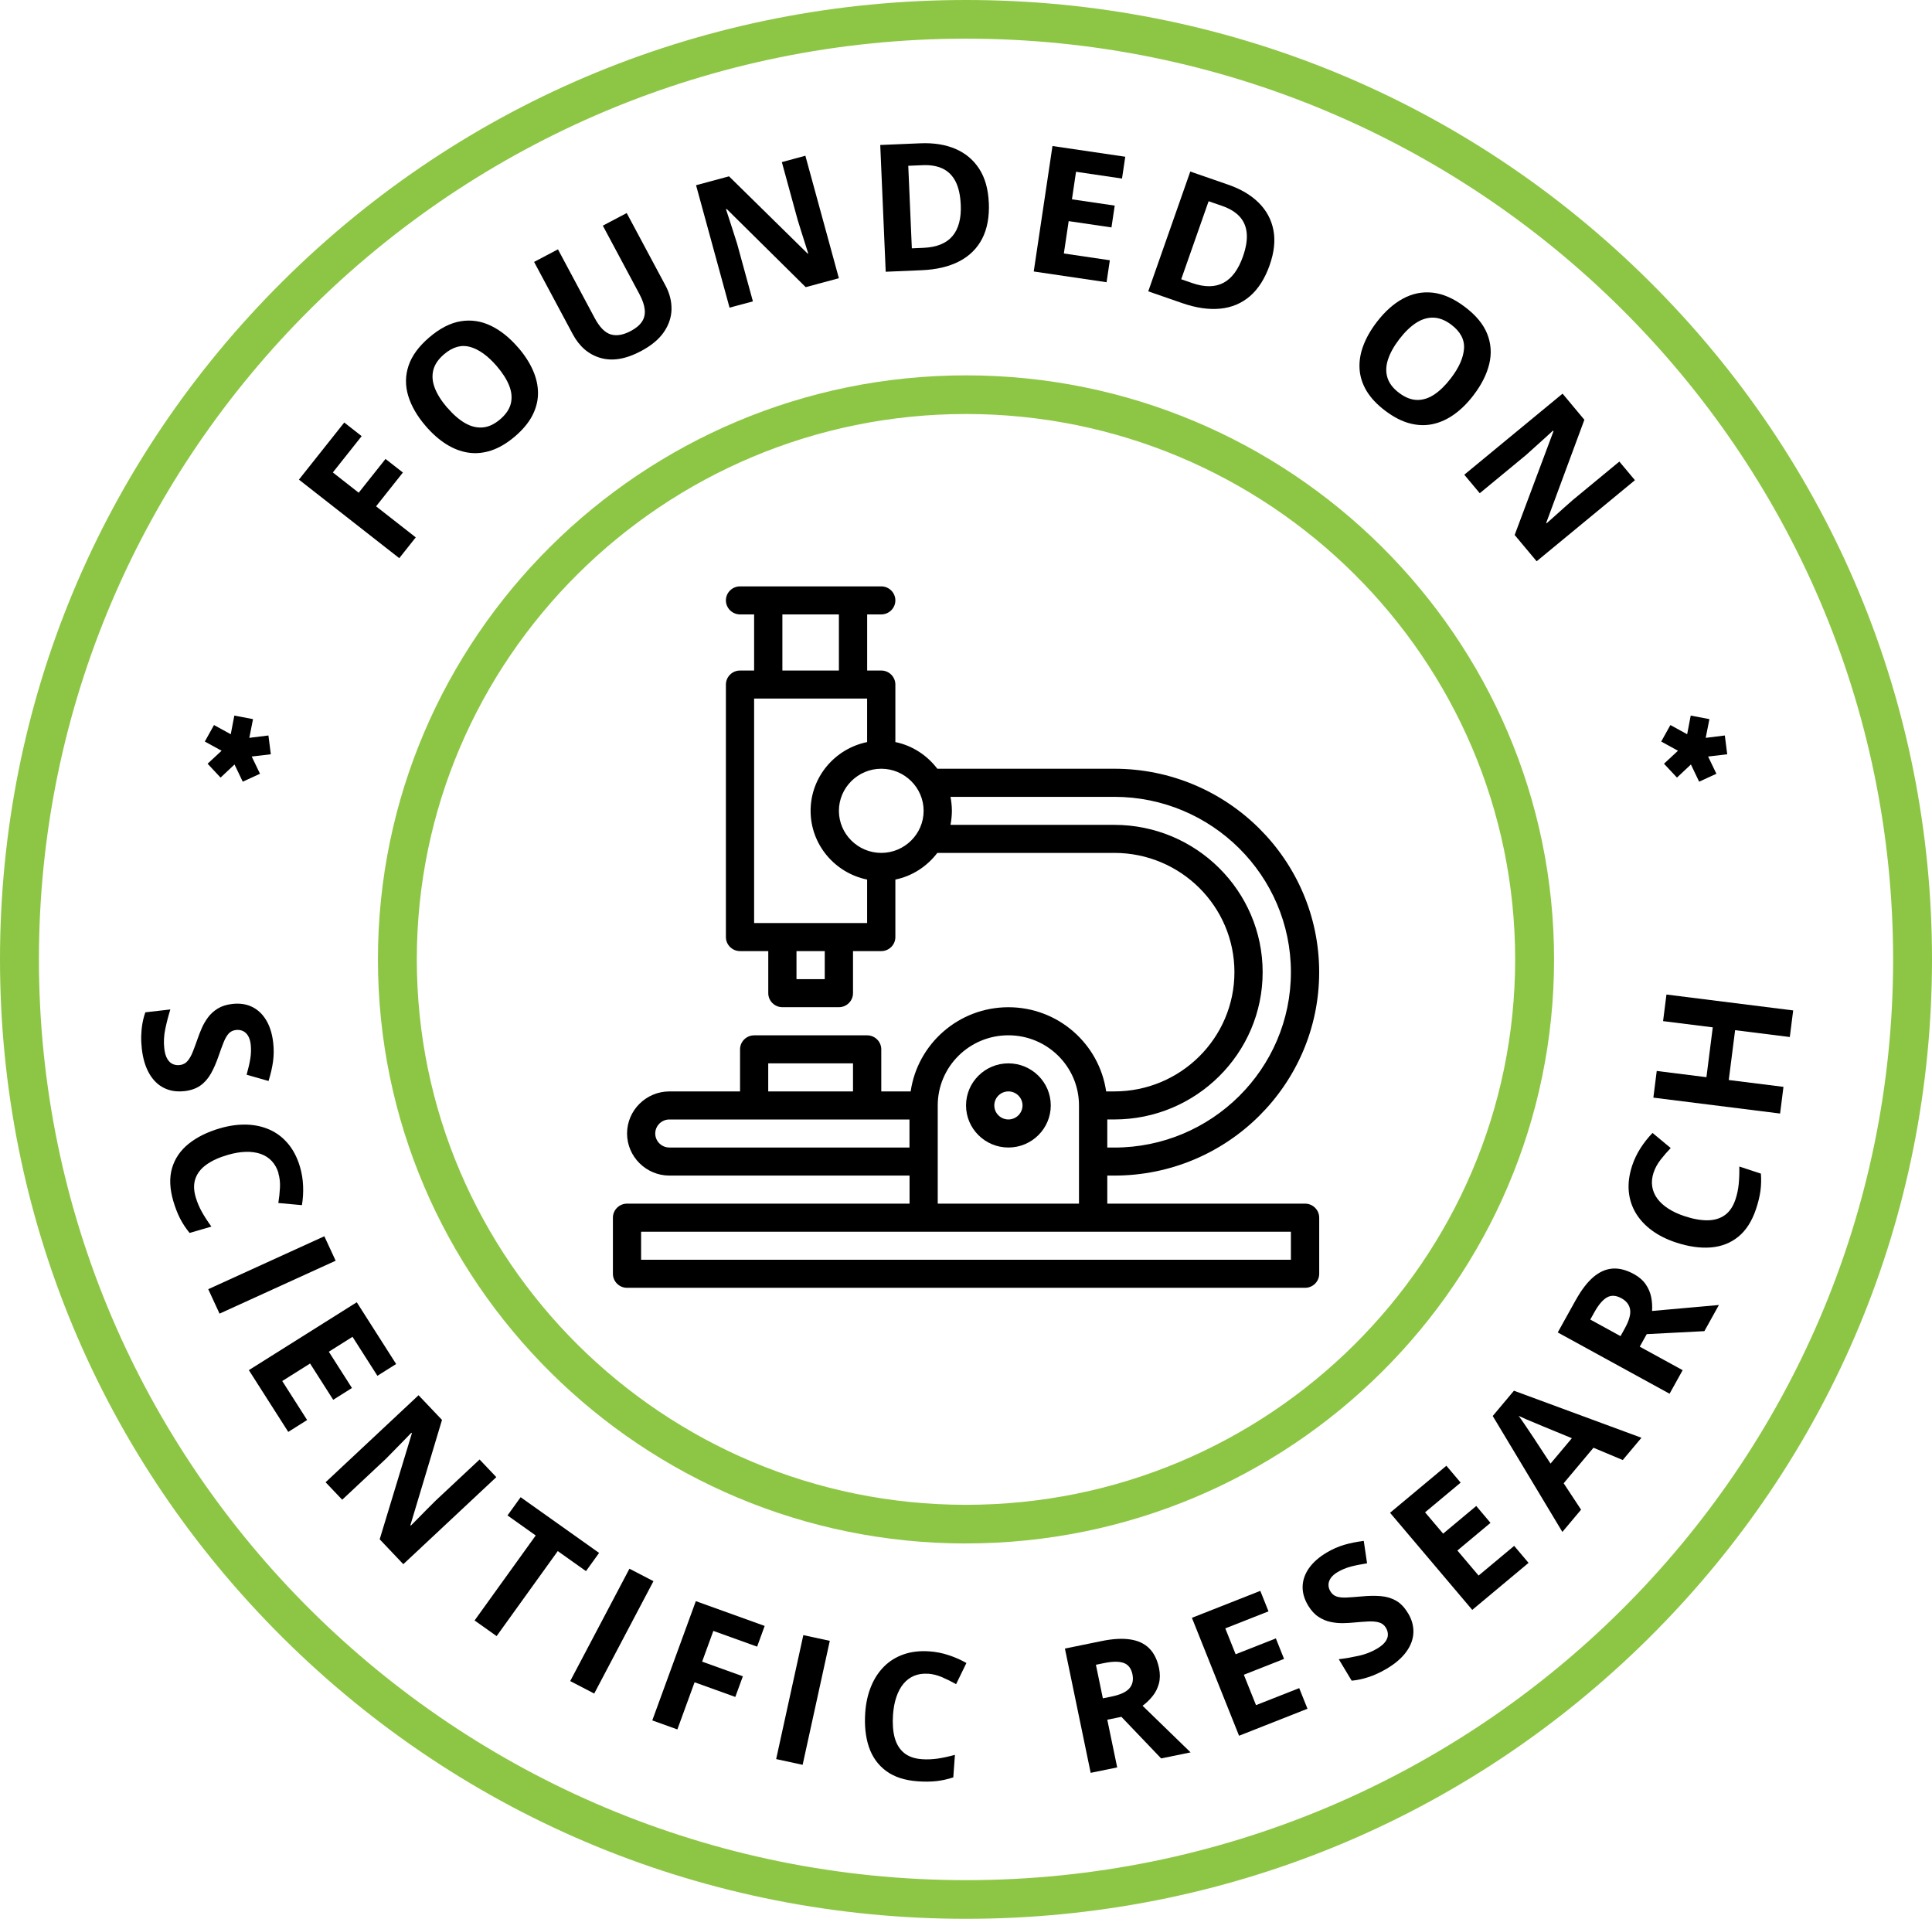 <?xml version="1.0" encoding="UTF-8"?>
<svg xmlns="http://www.w3.org/2000/svg" width="145" height="144" viewBox="0 0 145 144" fill="none">
  <g clip-path="url(#clip0_2189_295)">
    <path d="M72.5 144C53.134 144 34.926 136.511 21.234 122.913C7.541 109.312 0 91.234 0 71.999C0 52.764 7.541 34.688 21.234 21.09C34.929 7.489 53.134 0 72.5 0C91.866 0 110.071 7.489 123.764 21.09C137.456 34.688 145 52.769 145 72.001C145 91.234 137.459 109.315 123.764 122.913C110.068 136.511 91.863 144 72.5 144ZM72.5 2.901C34.135 2.901 2.921 33.899 2.921 71.999C2.921 110.098 34.135 141.099 72.503 141.099C110.871 141.099 142.082 110.101 142.082 71.999C142.082 33.896 110.868 2.901 72.5 2.901Z" fill="#8DC644"></path>
    <path d="M72.5 115.832C48.163 115.832 28.365 96.17 28.365 72.001C28.365 47.833 48.163 28.169 72.5 28.169C96.837 28.169 116.635 47.83 116.635 71.999C116.635 96.167 96.837 115.829 72.5 115.829V115.832ZM72.5 31.069C49.775 31.069 31.282 49.431 31.282 71.999C31.282 94.567 49.772 112.931 72.5 112.931C95.228 112.931 113.715 94.57 113.715 71.999C113.715 49.428 95.225 31.069 72.5 31.069Z" fill="#8DC644"></path>
    <path d="M31.203 40.328L29.965 41.888L22.435 35.994L25.837 31.708L27.143 32.731L24.98 35.456L26.921 36.977L28.934 34.442L30.238 35.462L28.225 37.998L31.203 40.328Z" fill="black"></path>
    <path d="M38.895 26.088C39.376 26.645 39.743 27.213 39.996 27.787C40.25 28.363 40.378 28.935 40.378 29.506C40.378 30.077 40.235 30.636 39.954 31.182C39.672 31.728 39.233 32.254 38.638 32.76C38.043 33.266 37.454 33.613 36.865 33.808C36.279 34.001 35.701 34.054 35.131 33.967C34.562 33.879 34.013 33.664 33.477 33.325C32.942 32.986 32.433 32.536 31.951 31.974C31.305 31.224 30.867 30.467 30.636 29.701C30.406 28.935 30.414 28.18 30.665 27.436C30.915 26.693 31.436 25.983 32.23 25.308C33.022 24.635 33.802 24.236 34.576 24.109C35.35 23.982 36.102 24.092 36.828 24.44C37.557 24.787 38.243 25.336 38.892 26.088H38.895ZM33.58 30.605C34.015 31.111 34.454 31.49 34.895 31.747C35.336 32.005 35.778 32.112 36.219 32.078C36.66 32.044 37.096 31.841 37.528 31.476C37.967 31.103 38.237 30.704 38.34 30.275C38.442 29.848 38.399 29.398 38.211 28.929C38.023 28.46 37.71 27.971 37.275 27.467C36.62 26.71 35.962 26.232 35.302 26.04C34.642 25.848 33.984 26.028 33.329 26.585C32.894 26.956 32.623 27.354 32.518 27.784C32.413 28.214 32.453 28.663 32.64 29.138C32.825 29.61 33.139 30.102 33.577 30.611L33.58 30.605Z" fill="black"></path>
    <path d="M47.036 15.99L49.946 21.429C50.256 22.008 50.407 22.599 50.398 23.199C50.39 23.798 50.199 24.375 49.826 24.92C49.453 25.466 48.872 25.946 48.084 26.362C46.965 26.953 45.96 27.12 45.069 26.862C44.178 26.605 43.484 26.009 42.983 25.073L40.085 19.656L41.875 18.712L44.628 23.86C44.998 24.555 45.402 24.965 45.838 25.096C46.273 25.226 46.772 25.141 47.33 24.847C47.722 24.64 48.007 24.403 48.181 24.14C48.354 23.877 48.423 23.575 48.388 23.233C48.354 22.89 48.221 22.506 47.99 22.071L45.243 16.934L47.033 15.99H47.036Z" fill="black"></path>
    <path d="M62.964 20.878L60.47 21.55L54.543 15.687L54.486 15.701C54.583 15.987 54.677 16.272 54.768 16.564C54.862 16.852 54.953 17.143 55.047 17.429C55.138 17.717 55.232 18.005 55.323 18.294L56.507 22.616L54.754 23.088L52.24 13.9L54.714 13.233L60.615 19.032L60.658 19.02C60.572 18.738 60.484 18.458 60.393 18.181C60.305 17.904 60.217 17.627 60.128 17.347C60.04 17.07 59.955 16.79 59.869 16.513L58.679 12.165L60.444 11.687L62.958 20.875L62.964 20.878Z" fill="black"></path>
    <path d="M74.214 15.207C74.259 16.278 74.091 17.183 73.71 17.918C73.328 18.653 72.753 19.218 71.988 19.614C71.222 20.01 70.288 20.23 69.186 20.278L66.474 20.394L66.064 10.881L69.07 10.754C70.075 10.712 70.954 10.85 71.706 11.172C72.457 11.495 73.052 11.992 73.491 12.668C73.929 13.344 74.165 14.189 74.211 15.209L74.214 15.207ZM72.104 15.348C72.073 14.644 71.945 14.073 71.72 13.626C71.492 13.182 71.173 12.86 70.761 12.659C70.348 12.459 69.844 12.371 69.249 12.396L68.167 12.442L68.435 18.636L69.306 18.599C70.297 18.557 71.023 18.263 71.484 17.717C71.945 17.171 72.153 16.38 72.107 15.345L72.104 15.348Z" fill="black"></path>
    <path d="M83.047 21.18L77.584 20.374L78.99 10.958L84.453 11.763L84.209 13.4L80.758 12.891L80.451 14.958L83.662 15.43L83.417 17.067L80.206 16.595L79.844 19.023L83.295 19.532L83.05 21.18H83.047Z" fill="black"></path>
    <path d="M95.296 19.883C94.941 20.895 94.448 21.672 93.822 22.218C93.193 22.76 92.45 23.077 91.59 23.162C90.73 23.249 89.782 23.111 88.74 22.752L86.178 21.864L89.333 12.874L92.174 13.858C93.122 14.186 93.887 14.638 94.468 15.215C95.049 15.792 95.416 16.473 95.57 17.259C95.724 18.045 95.632 18.921 95.294 19.885L95.296 19.883ZM93.287 19.244C93.52 18.579 93.614 18 93.569 17.502C93.523 17.005 93.344 16.589 93.036 16.253C92.726 15.916 92.29 15.65 91.73 15.455L90.708 15.102L88.652 20.957L89.475 21.242C90.412 21.567 91.194 21.559 91.826 21.223C92.458 20.886 92.942 20.224 93.287 19.246V19.244Z" fill="black"></path>
    <path d="M110.586 29.664C110.139 30.249 109.658 30.724 109.146 31.092C108.633 31.459 108.095 31.705 107.534 31.827C106.971 31.948 106.393 31.928 105.795 31.77C105.197 31.612 104.588 31.295 103.965 30.826C103.341 30.357 102.874 29.856 102.558 29.328C102.245 28.799 102.072 28.248 102.037 27.679C102.003 27.108 102.097 26.529 102.319 25.938C102.541 25.347 102.877 24.759 103.327 24.171C103.928 23.385 104.58 22.8 105.286 22.416C105.992 22.031 106.735 21.878 107.52 21.963C108.306 22.048 109.114 22.404 109.946 23.035C110.774 23.659 111.332 24.335 111.619 25.059C111.907 25.782 111.958 26.534 111.77 27.315C111.582 28.095 111.187 28.878 110.583 29.667L110.586 29.664ZM105.015 25.46C104.611 25.989 104.329 26.495 104.173 26.978C104.013 27.462 103.999 27.914 104.127 28.335C104.255 28.756 104.545 29.138 104.998 29.48C105.456 29.828 105.909 30.006 106.35 30.015C106.791 30.023 107.227 29.887 107.648 29.605C108.072 29.322 108.485 28.915 108.89 28.386C109.499 27.592 109.826 26.854 109.877 26.17C109.926 25.488 109.61 24.889 108.924 24.369C108.468 24.024 108.018 23.849 107.571 23.837C107.127 23.826 106.692 23.962 106.265 24.242C105.838 24.522 105.422 24.929 105.015 25.46Z" fill="black"></path>
    <path d="M115.329 42.123L113.678 40.149L116.593 32.361L116.556 32.316C116.334 32.519 116.112 32.726 115.884 32.929C115.656 33.133 115.431 33.336 115.206 33.54C114.981 33.743 114.754 33.947 114.529 34.15L111.059 37.014L109.897 35.626L117.273 29.542L118.91 31.502L116.046 39.239L116.075 39.273C116.297 39.078 116.519 38.883 116.735 38.685C116.951 38.49 117.171 38.295 117.387 38.1C117.606 37.905 117.825 37.712 118.045 37.52L121.535 34.639L122.705 36.036L115.329 42.12V42.123Z" fill="black"></path>
    <path d="M13.824 81.885C13.26 81.95 12.753 81.868 12.303 81.644C11.854 81.421 11.489 81.062 11.202 80.567C10.917 80.073 10.729 79.456 10.644 78.713C10.607 78.385 10.59 78.062 10.598 77.746C10.607 77.429 10.635 77.121 10.687 76.824C10.738 76.528 10.812 76.242 10.909 75.971L12.785 75.756C12.637 76.228 12.511 76.714 12.406 77.214C12.301 77.715 12.275 78.204 12.329 78.679C12.366 79.007 12.44 79.267 12.551 79.456C12.662 79.646 12.796 79.778 12.961 79.852C13.123 79.925 13.303 79.951 13.496 79.928C13.735 79.9 13.932 79.798 14.08 79.62C14.231 79.442 14.365 79.205 14.478 78.911C14.595 78.617 14.717 78.283 14.846 77.915C14.925 77.684 15.025 77.429 15.145 77.155C15.264 76.878 15.421 76.612 15.609 76.355C15.796 76.098 16.041 75.877 16.334 75.694C16.628 75.51 16.992 75.394 17.425 75.343C17.994 75.278 18.495 75.351 18.928 75.566C19.36 75.778 19.713 76.115 19.984 76.57C20.254 77.025 20.428 77.582 20.502 78.238C20.559 78.73 20.556 79.205 20.491 79.665C20.428 80.126 20.314 80.61 20.155 81.124L18.509 80.655C18.637 80.2 18.731 79.793 18.788 79.436C18.845 79.08 18.854 78.724 18.814 78.365C18.785 78.116 18.72 77.907 18.62 77.737C18.521 77.571 18.39 77.449 18.236 77.376C18.079 77.302 17.906 77.277 17.715 77.296C17.49 77.322 17.305 77.409 17.169 77.559C17.029 77.709 16.904 77.924 16.79 78.204C16.676 78.487 16.548 78.834 16.403 79.256C16.229 79.764 16.036 80.205 15.825 80.576C15.614 80.946 15.352 81.246 15.036 81.469C14.72 81.692 14.313 81.834 13.815 81.89L13.824 81.885Z" fill="black"></path>
    <path d="M20.906 88.053C20.795 87.683 20.627 87.375 20.397 87.132C20.169 86.888 19.887 86.71 19.557 86.594C19.227 86.481 18.854 86.43 18.438 86.442C18.023 86.453 17.573 86.532 17.092 86.671C16.443 86.86 15.91 87.103 15.498 87.397C15.085 87.691 14.809 88.042 14.666 88.452C14.524 88.859 14.533 89.331 14.692 89.862C14.803 90.233 14.954 90.592 15.147 90.94C15.341 91.287 15.58 91.658 15.865 92.051L14.228 92.528C13.94 92.172 13.701 91.81 13.513 91.44C13.323 91.07 13.158 90.64 13.012 90.154C12.733 89.212 12.702 88.381 12.913 87.66C13.126 86.939 13.542 86.332 14.162 85.834C14.783 85.337 15.566 84.949 16.508 84.675C17.206 84.471 17.869 84.381 18.504 84.398C19.139 84.418 19.719 84.545 20.252 84.785C20.781 85.023 21.242 85.376 21.629 85.843C22.017 86.309 22.315 86.886 22.517 87.578C22.651 88.034 22.728 88.506 22.748 88.995C22.768 89.484 22.74 89.967 22.66 90.442L20.889 90.281C20.952 89.891 20.992 89.506 21.012 89.125C21.032 88.743 20.992 88.387 20.892 88.053H20.906Z" fill="black"></path>
    <path d="M15.629 96.749L24.342 92.777L25.191 94.612L16.477 98.584L15.629 96.749Z" fill="black"></path>
    <path d="M21.632 107.455L18.677 102.824L26.776 97.73L29.731 102.364L28.325 103.248L26.457 100.323L24.678 101.442L26.415 104.164L25.008 105.049L23.272 102.327L21.183 103.641L23.05 106.567L21.632 107.461V107.455Z" fill="black"></path>
    <path d="M30.266 117.384L28.496 115.518L30.912 107.565L30.873 107.523C30.665 107.741 30.454 107.958 30.241 108.176C30.027 108.394 29.814 108.611 29.603 108.826C29.392 109.041 29.179 109.259 28.965 109.476L25.683 112.549L24.436 111.238L31.413 104.707L33.173 106.559L30.801 114.458L30.833 114.492C31.043 114.282 31.251 114.073 31.456 113.864C31.661 113.655 31.866 113.446 32.071 113.239C32.276 113.033 32.484 112.826 32.692 112.62L35.994 109.53L37.249 110.853L30.272 117.384H30.266Z" fill="black"></path>
    <path d="M37.272 122.783L35.618 121.61L40.207 115.232L38.089 113.728L39.074 112.36L44.964 116.541L43.979 117.907L41.861 116.403L37.272 122.783Z" fill="black"></path>
    <path d="M42.795 126.159L47.241 117.726L49.043 118.661L44.597 127.094L42.795 126.159Z" fill="black"></path>
    <path d="M50.834 129.786L48.955 129.11L52.223 120.16L57.39 122.02L56.823 123.575L53.538 122.393L52.696 124.7L55.753 125.8L55.186 127.349L52.129 126.249L50.837 129.789L50.834 129.786Z" fill="black"></path>
    <path d="M58.252 132.013L60.291 122.71L62.278 123.139L60.239 132.443L58.252 132.013Z" fill="black"></path>
    <path d="M69.662 125.61C69.275 125.582 68.925 125.633 68.614 125.76C68.304 125.887 68.039 126.085 67.814 126.351C67.592 126.617 67.413 126.947 67.279 127.338C67.145 127.728 67.06 128.174 67.023 128.672C66.975 129.342 67.017 129.921 67.148 130.408C67.282 130.894 67.516 131.276 67.851 131.55C68.187 131.824 68.631 131.982 69.192 132.022C69.579 132.05 69.972 132.033 70.371 131.977C70.766 131.917 71.199 131.824 71.669 131.697L71.546 133.385C71.111 133.529 70.684 133.622 70.271 133.667C69.856 133.712 69.394 133.718 68.882 133.681C67.897 133.611 67.103 133.351 66.496 132.898C65.893 132.449 65.463 131.847 65.21 131.095C64.959 130.343 64.868 129.48 64.939 128.505C64.99 127.787 65.138 127.134 65.378 126.552C65.617 125.969 65.944 125.472 66.354 125.062C66.764 124.652 67.259 124.347 67.834 124.149C68.409 123.951 69.058 123.877 69.781 123.931C70.257 123.965 70.729 124.058 71.196 124.214C71.666 124.366 72.11 124.564 72.531 124.802L71.757 126.39C71.413 126.195 71.062 126.023 70.71 125.87C70.356 125.718 70.006 125.63 69.656 125.605L69.662 125.61Z" fill="black"></path>
    <path d="M82.657 123.159C83.508 122.984 84.234 122.944 84.829 123.035C85.424 123.125 85.902 123.349 86.258 123.708C86.614 124.067 86.856 124.559 86.987 125.186C87.075 125.61 87.07 126 86.976 126.351C86.879 126.704 86.722 127.018 86.5 127.292C86.281 127.567 86.031 127.807 85.751 128.01L89.356 131.51L87.146 131.963L84.163 128.842L83.104 129.059L83.847 132.638L81.857 133.045L79.924 123.719L82.66 123.159H82.657ZM82.854 124.81L82.25 124.935L82.771 127.453L83.414 127.323C84.075 127.188 84.522 126.981 84.764 126.704C85.003 126.427 85.08 126.077 84.992 125.65C84.9 125.209 84.681 124.923 84.337 124.799C83.992 124.674 83.497 124.677 82.856 124.81H82.854Z" fill="black"></path>
    <path d="M98.123 128.237L92.993 130.261L89.455 121.412L94.588 119.388L95.203 120.926L91.96 122.204L92.737 124.146L95.755 122.956L96.37 124.494L93.352 125.684L94.266 127.965L97.508 126.687L98.129 128.237H98.123Z" fill="black"></path>
    <path d="M105.67 121.053C105.963 121.536 106.097 122.028 106.077 122.526C106.057 123.023 105.878 123.504 105.542 123.965C105.206 124.426 104.716 124.85 104.07 125.234C103.785 125.404 103.495 125.551 103.202 125.675C102.909 125.8 102.613 125.899 102.319 125.975C102.026 126.051 101.736 126.102 101.445 126.128L100.477 124.519C100.97 124.46 101.468 124.372 101.972 124.262C102.476 124.151 102.934 123.973 103.347 123.727C103.632 123.558 103.839 123.385 103.97 123.207C104.099 123.029 104.164 122.851 104.164 122.673C104.164 122.495 104.113 122.322 104.013 122.156C103.891 121.952 103.714 121.816 103.489 121.754C103.262 121.692 102.991 121.669 102.672 121.686C102.353 121.703 101.998 121.729 101.608 121.765C101.363 121.791 101.09 121.805 100.785 121.811C100.483 121.816 100.173 121.785 99.86 121.72C99.544 121.655 99.242 121.525 98.952 121.336C98.661 121.146 98.405 120.864 98.18 120.493C97.887 120.004 97.748 119.521 97.765 119.04C97.782 118.56 97.944 118.104 98.251 117.672C98.559 117.239 98.997 116.855 99.567 116.516C99.994 116.261 100.432 116.069 100.879 115.936C101.326 115.803 101.818 115.707 102.353 115.639L102.601 117.321C102.131 117.395 101.719 117.477 101.369 117.57C101.018 117.663 100.685 117.805 100.375 117.989C100.156 118.119 99.994 118.263 99.88 118.424C99.769 118.585 99.709 118.749 99.706 118.921C99.703 119.094 99.749 119.261 99.848 119.425C99.965 119.62 100.122 119.747 100.315 119.812C100.509 119.877 100.759 119.902 101.064 119.888C101.369 119.874 101.744 119.846 102.188 119.806C102.726 119.755 103.21 119.747 103.637 119.784C104.064 119.82 104.446 119.936 104.782 120.129C105.118 120.321 105.414 120.632 105.67 121.062V121.053Z" fill="black"></path>
    <path d="M114.722 117.287L110.495 120.816L104.326 113.528L108.554 109.999L109.624 111.266L106.954 113.494L108.309 115.094L110.794 113.019L111.864 114.285L109.379 116.36L110.971 118.24L113.641 116.012L114.72 117.287H114.722Z" fill="black"></path>
    <path d="M121.791 109.57L119.593 108.648L117.356 111.314L118.662 113.296L117.259 114.966L112.032 106.265L113.624 104.368L123.194 107.899L121.791 109.57ZM117.973 107.933L115.816 107.045C115.673 106.983 115.488 106.907 115.263 106.813C115.038 106.72 114.808 106.624 114.574 106.525C114.341 106.426 114.142 106.336 113.977 106.256C114.088 106.403 114.219 106.59 114.372 106.816C114.526 107.042 114.671 107.257 114.808 107.461C114.945 107.664 115.041 107.808 115.098 107.896L116.371 109.838L117.971 107.933H117.973Z" fill="black"></path>
    <path d="M118.264 97.566C118.685 96.808 119.124 96.235 119.579 95.844C120.037 95.454 120.518 95.24 121.022 95.203C121.526 95.166 122.061 95.305 122.628 95.615C123.012 95.825 123.305 96.082 123.513 96.382C123.721 96.684 123.858 97.006 123.926 97.351C123.994 97.696 124.014 98.041 123.989 98.383L129.007 97.936L127.917 99.898L123.59 100.122L123.066 101.063L126.286 102.827L125.304 104.594L116.912 99.995L118.261 97.566H118.264ZM119.653 98.491L119.354 99.028L121.623 100.272L121.939 99.701C122.263 99.115 122.4 98.643 122.343 98.281C122.286 97.919 122.067 97.634 121.683 97.425C121.284 97.207 120.925 97.187 120.607 97.365C120.288 97.546 119.969 97.919 119.653 98.491Z" fill="black"></path>
    <path d="M124.108 87.988C123.986 88.356 123.949 88.704 124 89.031C124.048 89.362 124.176 89.665 124.381 89.947C124.586 90.227 124.865 90.479 125.213 90.705C125.56 90.931 125.975 91.121 126.451 91.276C127.094 91.488 127.669 91.587 128.176 91.579C128.683 91.57 129.113 91.437 129.463 91.183C129.813 90.928 130.075 90.535 130.251 90.01C130.374 89.642 130.453 89.26 130.493 88.865C130.533 88.469 130.547 88.028 130.539 87.544L132.159 88.076C132.193 88.531 132.178 88.963 132.124 89.374C132.067 89.786 131.959 90.233 131.8 90.713C131.49 91.646 131.04 92.347 130.453 92.82C129.867 93.292 129.172 93.558 128.378 93.617C127.584 93.676 126.718 93.552 125.785 93.244C125.096 93.017 124.495 92.718 123.986 92.345C123.476 91.972 123.069 91.536 122.77 91.039C122.471 90.541 122.295 89.993 122.241 89.39C122.189 88.788 122.275 88.144 122.502 87.46C122.653 87.01 122.858 86.578 123.123 86.165C123.388 85.752 123.69 85.37 124.025 85.023L125.389 86.156C125.116 86.442 124.86 86.736 124.626 87.038C124.393 87.341 124.219 87.657 124.111 87.985L124.108 87.988Z" fill="black"></path>
    <path d="M134.581 75.829L134.328 77.825L130.223 77.311L129.747 81.051L133.852 81.565L133.599 83.567L124.088 82.374L124.341 80.372L128.071 80.839L128.546 77.099L124.817 76.632L125.07 74.636L134.581 75.829Z" fill="black"></path>
    <path d="M17.319 55.099L17.587 53.702L18.99 53.968L18.711 55.373L20.146 55.195L20.326 56.605L18.891 56.775L19.514 58.067L18.219 58.663L17.601 57.372L16.554 58.355L15.58 57.315L16.63 56.34L15.372 55.65L16.061 54.412L17.319 55.102V55.099Z" fill="black"></path>
    <path d="M126.624 55.099L126.892 53.702L128.295 53.968L128.016 55.373L129.451 55.195L129.631 56.605L128.196 56.775L128.819 58.067L127.524 58.663L126.906 57.372L125.859 58.355L124.885 57.315L125.935 56.34L124.677 55.65L125.366 54.412L126.624 55.102V55.099Z" fill="black"></path>
    <path d="M97.947 90.329H83.104V88.223H83.633C92.114 88.223 99.006 81.379 99.006 72.957C99.006 64.535 92.114 57.691 83.633 57.691H70.348C69.585 56.69 68.483 55.952 67.199 55.69V51.373C67.199 50.793 66.721 50.321 66.141 50.321H65.082V46.109H66.141C66.724 46.109 67.199 45.634 67.199 45.057C67.199 44.48 66.721 44.005 66.141 44.005H55.539C54.956 44.005 54.48 44.48 54.48 45.057C54.48 45.634 54.959 46.109 55.539 46.109H56.598V50.321H55.539C54.956 50.321 54.48 50.796 54.48 51.373V70.325C54.48 70.904 54.959 71.377 55.539 71.377H57.66V74.534C57.66 75.114 58.138 75.586 58.719 75.586H62.961C63.544 75.586 64.02 75.111 64.02 74.534V71.377H66.141C66.724 71.377 67.199 70.902 67.199 70.325V66.008C68.483 65.745 69.585 65.007 70.348 64.007H83.633C88.607 64.007 92.646 68.018 92.646 72.957C92.646 77.896 88.607 81.907 83.633 81.907H83.019C82.501 78.337 79.415 75.589 75.683 75.589C71.951 75.589 68.865 78.337 68.347 81.907H66.141V78.749C66.141 78.17 65.662 77.698 65.082 77.698H56.601C56.018 77.698 55.542 78.173 55.542 78.749V81.907H50.242C48.491 81.907 47.062 83.329 47.062 85.065C47.062 86.801 48.494 88.223 50.242 88.223H68.264V90.329H47.059C46.475 90.329 46 90.804 46 91.381V95.593C46 96.172 46.478 96.645 47.059 96.645H97.95C98.533 96.645 99.009 96.17 99.009 95.593V91.381C99.009 90.801 98.53 90.329 97.95 90.329H97.947ZM58.719 46.109H62.961V50.321H58.719V46.109ZM61.899 73.483H59.778V71.377H61.899V73.483ZM65.079 69.27H56.598V52.424H65.079V55.69C62.662 56.184 60.837 58.31 60.837 60.849C60.837 63.388 62.662 65.513 65.079 66.008V69.273V69.27ZM66.141 64.007C64.39 64.007 62.961 62.585 62.961 60.849C62.961 59.113 64.393 57.691 66.141 57.691C67.888 57.691 69.32 59.113 69.32 60.849C69.32 62.585 67.888 64.007 66.141 64.007ZM83.104 84.011H83.633C89.771 84.011 94.764 79.052 94.764 72.957C94.764 66.862 89.771 61.903 83.633 61.903H71.336C71.398 61.567 71.441 61.208 71.441 60.852C71.441 60.495 71.398 60.136 71.336 59.8H83.633C90.938 59.8 96.885 65.706 96.885 72.96C96.885 80.214 90.938 86.12 83.633 86.12H83.104V84.013V84.011ZM70.379 82.959C70.379 80.053 72.753 77.695 75.68 77.695C78.606 77.695 80.98 80.053 80.98 82.959V90.329H70.379V82.959ZM57.657 79.801H64.02V81.907H57.657V79.801ZM50.236 86.117C49.652 86.117 49.177 85.642 49.177 85.065C49.177 84.488 49.655 84.013 50.236 84.013H68.258V86.12H50.236V86.117ZM96.885 94.541H48.115V92.435H96.885V94.541Z" fill="black"></path>
    <path d="M75.683 79.801C73.929 79.801 72.503 81.218 72.503 82.959C72.503 84.7 73.929 86.117 75.683 86.117C77.436 86.117 78.862 84.7 78.862 82.959C78.862 81.218 77.436 79.801 75.683 79.801ZM75.683 84.011C75.099 84.011 74.624 83.538 74.624 82.959C74.624 82.379 75.099 81.907 75.683 81.907C76.266 81.907 76.742 82.379 76.742 82.959C76.742 83.538 76.266 84.011 75.683 84.011Z" fill="black"></path>
  </g>
  <defs>
    <clipPath id="clip0_2189_295">
      <rect width="145" height="144" fill="white"></rect>
    </clipPath>
  </defs>
</svg>
